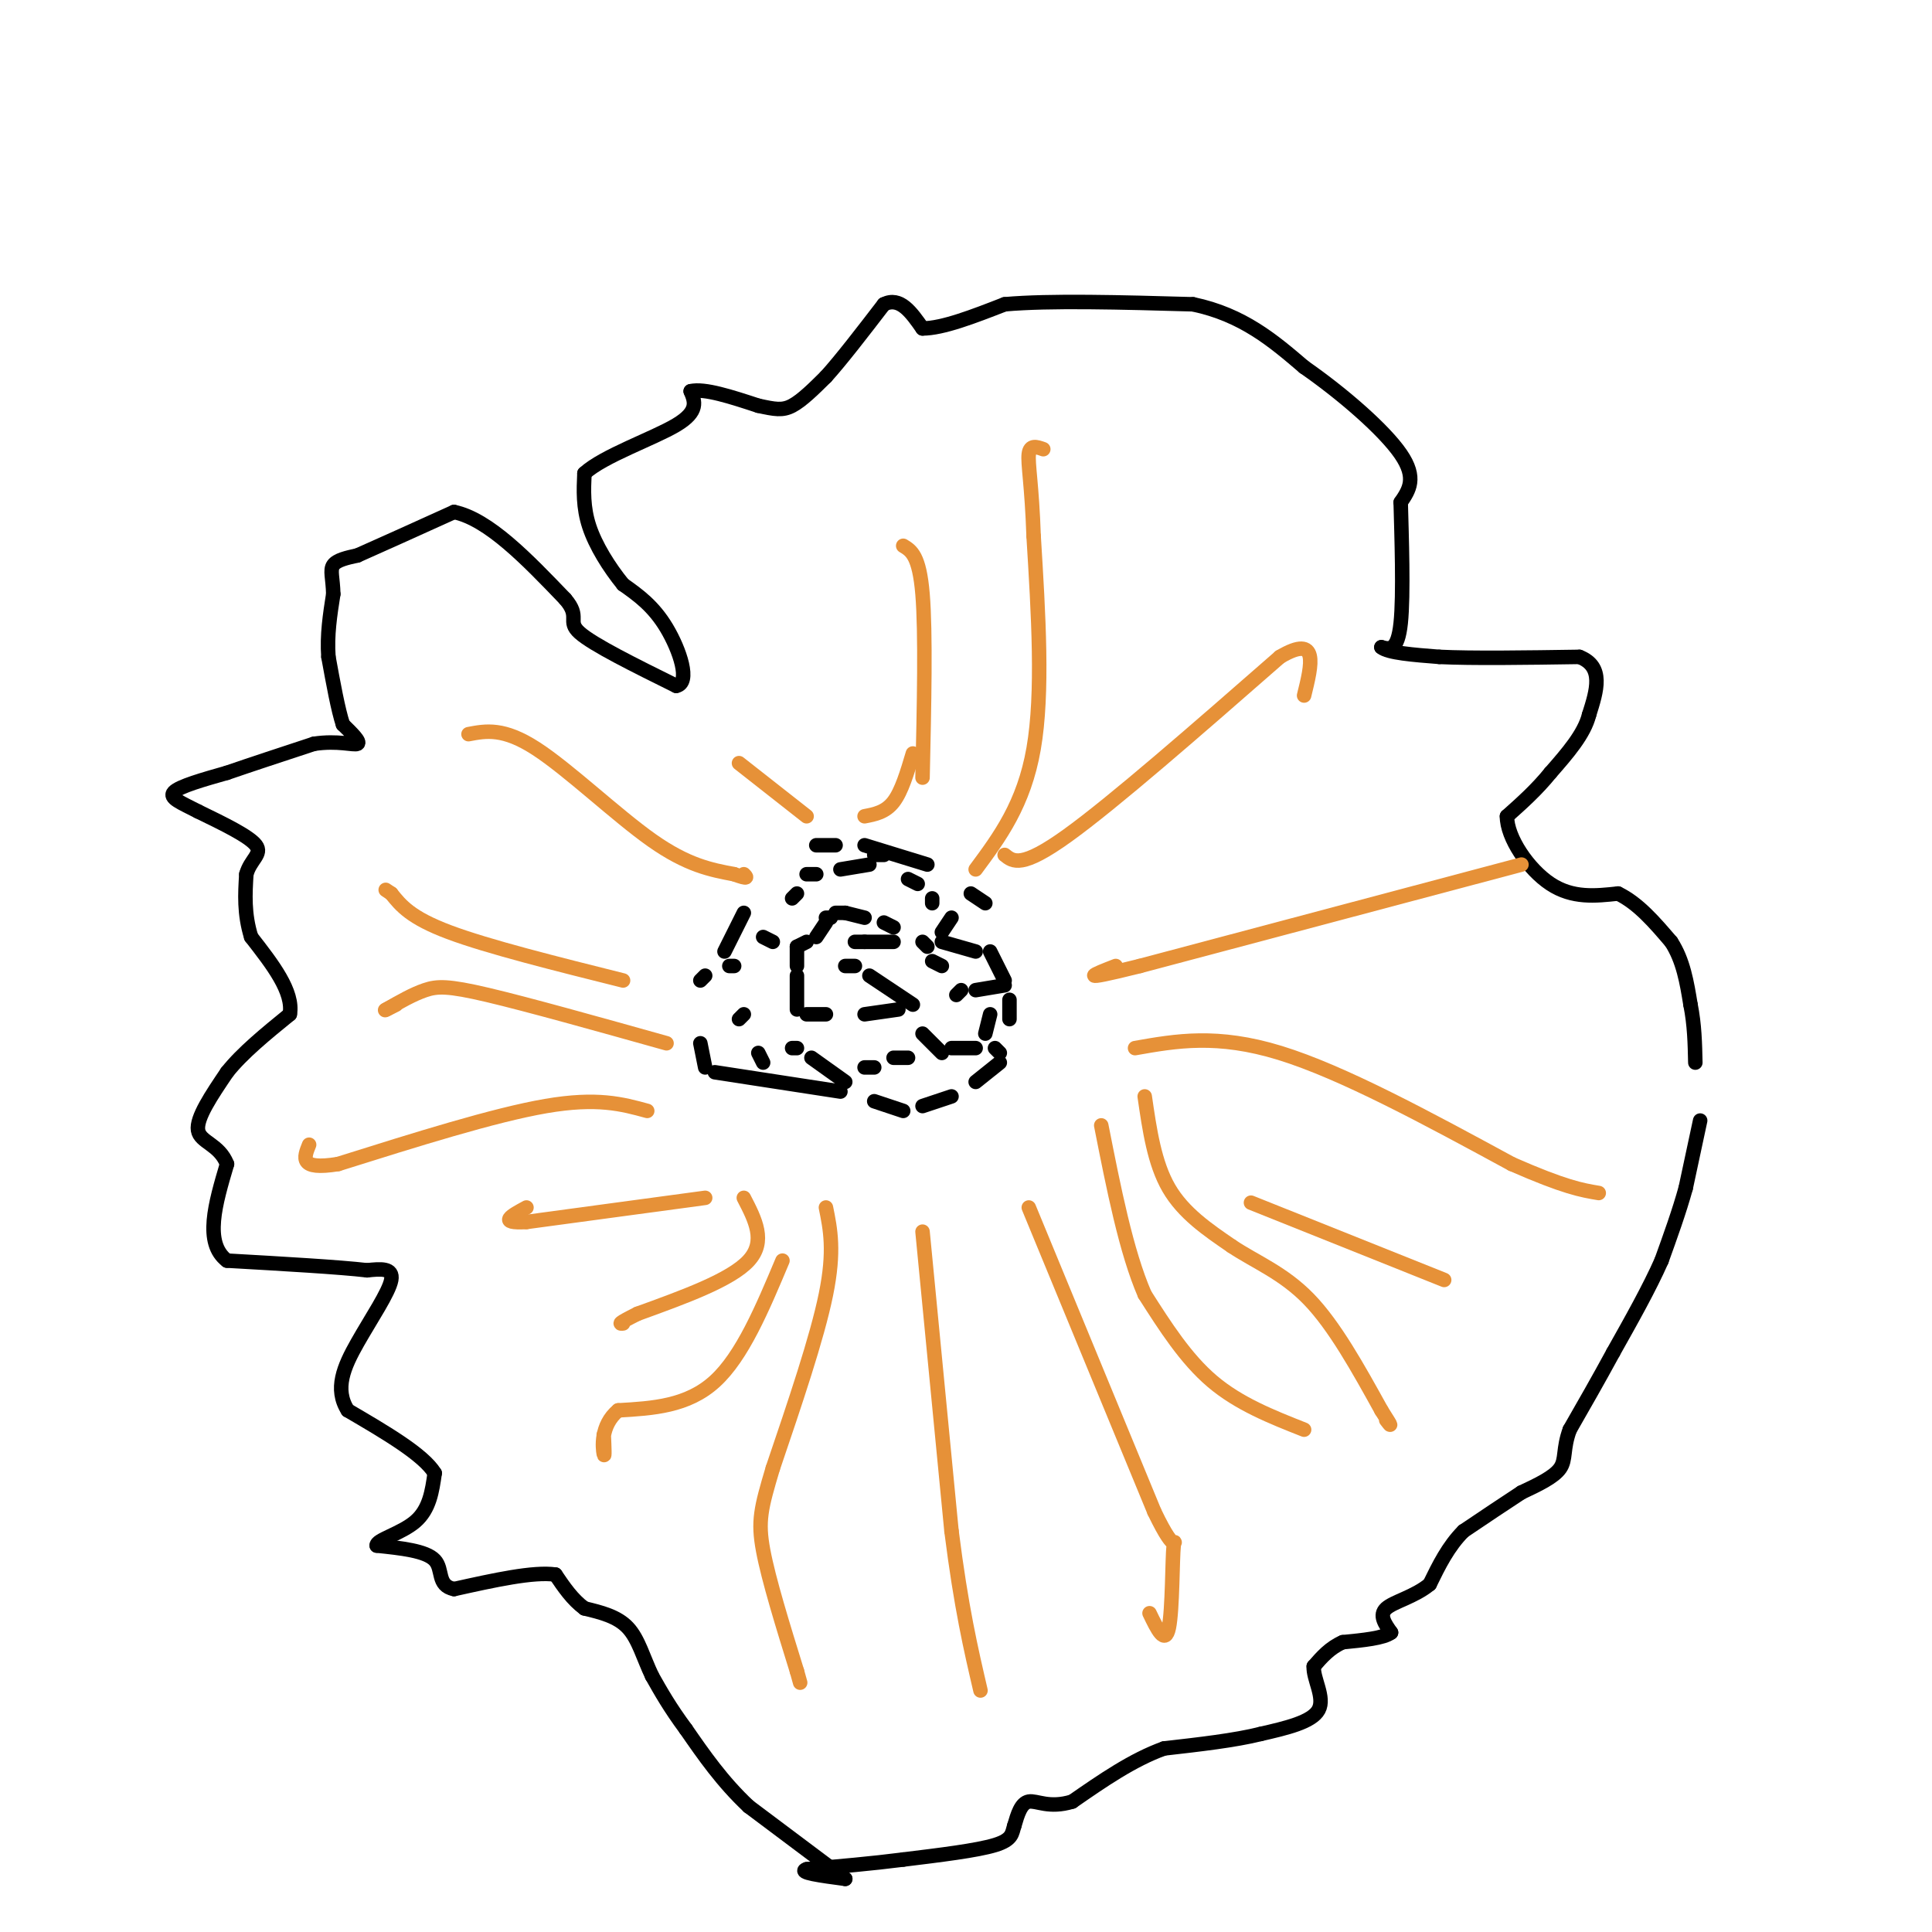 <svg viewBox='0 0 400 400' version='1.1' xmlns='http://www.w3.org/2000/svg' xmlns:xlink='http://www.w3.org/1999/xlink'><g fill='none' stroke='#000000' stroke-width='3' stroke-linecap='round' stroke-linejoin='round'><path d='M352,232c0.000,0.000 -3.000,14.000 -3,14'/><path d='M349,246c-1.333,4.833 -3.167,9.917 -5,15'/><path d='M344,261c-2.500,5.667 -6.250,12.333 -10,19'/><path d='M334,280c-3.167,5.833 -6.083,10.917 -9,16'/><path d='M325,296c-1.489,4.044 -0.711,6.156 -2,8c-1.289,1.844 -4.644,3.422 -8,5'/><path d='M315,309c-3.333,2.167 -7.667,5.083 -12,8'/><path d='M303,317c-3.167,3.167 -5.083,7.083 -7,11'/><path d='M296,328c-3.133,2.600 -7.467,3.600 -9,5c-1.533,1.400 -0.267,3.200 1,5'/><path d='M288,338c-1.500,1.167 -5.750,1.583 -10,2'/><path d='M278,340c-2.667,1.167 -4.333,3.083 -6,5'/><path d='M272,345c-0.178,2.556 2.378,6.444 1,9c-1.378,2.556 -6.689,3.778 -12,5'/><path d='M261,359c-5.333,1.333 -12.667,2.167 -20,3'/><path d='M241,362c-6.500,2.333 -12.750,6.667 -19,11'/><path d='M222,373c-4.822,1.489 -7.378,-0.289 -9,0c-1.622,0.289 -2.311,2.644 -3,5'/><path d='M210,378c-0.511,1.533 -0.289,2.867 -4,4c-3.711,1.133 -11.356,2.067 -19,3'/><path d='M187,385c-6.500,0.833 -13.250,1.417 -20,2'/><path d='M167,387c-2.000,0.667 3.000,1.333 8,2'/><path d='M175,389c0.000,0.000 -20.000,-15.000 -20,-15'/><path d='M155,374c-5.500,-5.167 -9.250,-10.583 -13,-16'/><path d='M142,358c-3.333,-4.500 -5.167,-7.750 -7,-11'/><path d='M135,347c-1.800,-3.756 -2.800,-7.644 -5,-10c-2.200,-2.356 -5.600,-3.178 -9,-4'/><path d='M121,333c-2.500,-1.833 -4.250,-4.417 -6,-7'/><path d='M115,326c-4.500,-0.667 -12.750,1.167 -21,3'/><path d='M94,329c-3.622,-0.733 -2.178,-4.067 -4,-6c-1.822,-1.933 -6.911,-2.467 -12,-3'/><path d='M78,320c-0.267,-1.133 5.067,-2.467 8,-5c2.933,-2.533 3.467,-6.267 4,-10'/><path d='M90,305c-2.333,-3.833 -10.167,-8.417 -18,-13'/><path d='M72,292c-2.810,-4.429 -0.833,-9.000 2,-14c2.833,-5.000 6.524,-10.429 7,-13c0.476,-2.571 -2.262,-2.286 -5,-2'/><path d='M76,263c-5.667,-0.667 -17.333,-1.333 -29,-2'/><path d='M47,261c-4.833,-3.667 -2.417,-11.833 0,-20'/><path d='M47,241c-1.600,-4.133 -5.600,-4.467 -6,-7c-0.400,-2.533 2.800,-7.267 6,-12'/><path d='M47,222c3.167,-4.000 8.083,-8.000 13,-12'/><path d='M60,210c0.833,-4.667 -3.583,-10.333 -8,-16'/><path d='M52,194c-1.500,-4.833 -1.250,-8.917 -1,-13'/><path d='M51,181c0.822,-3.044 3.378,-4.156 2,-6c-1.378,-1.844 -6.689,-4.422 -12,-7'/><path d='M41,168c-3.467,-1.800 -6.133,-2.800 -5,-4c1.133,-1.200 6.067,-2.600 11,-4'/><path d='M47,160c4.833,-1.667 11.417,-3.833 18,-6'/><path d='M65,154c4.933,-0.756 8.267,0.356 9,0c0.733,-0.356 -1.133,-2.178 -3,-4'/><path d='M71,150c-1.000,-3.000 -2.000,-8.500 -3,-14'/><path d='M68,136c-0.333,-4.500 0.333,-8.750 1,-13'/><path d='M69,123c-0.067,-3.267 -0.733,-4.933 0,-6c0.733,-1.067 2.867,-1.533 5,-2'/><path d='M74,115c4.167,-1.833 12.083,-5.417 20,-9'/><path d='M94,106c7.167,1.500 15.083,9.750 23,18'/><path d='M117,124c3.356,3.867 0.244,4.533 3,7c2.756,2.467 11.378,6.733 20,11'/><path d='M140,142c3.067,-0.556 0.733,-7.444 -2,-12c-2.733,-4.556 -5.867,-6.778 -9,-9'/><path d='M129,121c-2.911,-3.578 -5.689,-8.022 -7,-12c-1.311,-3.978 -1.156,-7.489 -1,-11'/><path d='M121,98c3.933,-3.622 14.267,-7.178 19,-10c4.733,-2.822 3.867,-4.911 3,-7'/><path d='M143,81c2.833,-0.667 8.417,1.167 14,3'/><path d='M157,84c3.422,0.733 4.978,1.067 7,0c2.022,-1.067 4.511,-3.533 7,-6'/><path d='M171,78c3.167,-3.500 7.583,-9.250 12,-15'/><path d='M183,63c3.333,-1.667 5.667,1.667 8,5'/><path d='M191,68c4.167,0.000 10.583,-2.500 17,-5'/><path d='M208,63c9.333,-0.833 24.167,-0.417 39,0'/><path d='M247,63c10.333,2.167 16.667,7.583 23,13'/><path d='M270,76c8.022,5.578 16.578,13.022 20,18c3.422,4.978 1.711,7.489 0,10'/><path d='M290,104c0.178,6.889 0.622,19.111 0,25c-0.622,5.889 -2.311,5.444 -4,5'/><path d='M286,134c1.333,1.167 6.667,1.583 12,2'/><path d='M298,136c6.833,0.333 17.917,0.167 29,0'/><path d='M327,136c5.167,2.000 3.583,7.000 2,12'/><path d='M329,148c-1.000,4.000 -4.500,8.000 -8,12'/><path d='M321,160c-2.833,3.500 -5.917,6.250 -9,9'/><path d='M312,169c-0.022,4.422 4.422,10.978 9,14c4.578,3.022 9.289,2.511 14,2'/><path d='M335,185c4.167,2.000 7.583,6.000 11,10'/><path d='M346,195c2.500,3.833 3.250,8.417 4,13'/><path d='M350,208c0.833,4.167 0.917,8.083 1,12'/><path d='M195,193c0.000,0.000 2.000,-3.000 2,-3'/><path d='M193,187c0.000,0.000 0.000,-1.000 0,-1'/><path d='M190,183c0.000,0.000 -2.000,-1.000 -2,-1'/><path d='M183,177c0.000,0.000 -2.000,0.000 -2,0'/><path d='M180,179c0.000,0.000 -6.000,1.000 -6,1'/><path d='M169,181c0.000,0.000 -2.000,0.000 -2,0'/><path d='M165,185c0.000,0.000 -1.000,1.000 -1,1'/><path d='M160,195c0.000,0.000 -2.000,-1.000 -2,-1'/><path d='M152,200c0.000,0.000 -1.000,0.000 -1,0'/><path d='M154,210c0.000,0.000 -1.000,1.000 -1,1'/><path d='M157,218c0.000,0.000 1.000,2.000 1,2'/><path d='M164,217c0.000,0.000 1.000,0.000 1,0'/><path d='M168,219c0.000,0.000 7.000,5.000 7,5'/><path d='M179,221c0.000,0.000 2.000,0.000 2,0'/><path d='M185,219c0.000,0.000 3.000,0.000 3,0'/><path d='M191,214c0.000,0.000 4.000,4.000 4,4'/><path d='M197,217c0.000,0.000 5.000,0.000 5,0'/><path d='M206,217c0.000,0.000 1.000,1.000 1,1'/><path d='M205,210c0.000,0.000 -1.000,4.000 -1,4'/><path d='M198,206c0.000,0.000 1.000,-1.000 1,-1'/><path d='M202,205c0.000,0.000 6.000,-1.000 6,-1'/><path d='M195,200c0.000,0.000 -2.000,-1.000 -2,-1'/><path d='M192,196c0.000,0.000 -1.000,-1.000 -1,-1'/><path d='M185,192c0.000,0.000 -2.000,-1.000 -2,-1'/><path d='M179,190c0.000,0.000 -4.000,-1.000 -4,-1'/><path d='M175,189c0.000,0.000 -2.000,0.000 -2,0'/><path d='M172,190c0.000,0.000 -1.000,0.000 -1,0'/><path d='M171,191c0.000,0.000 -2.000,3.000 -2,3'/><path d='M167,195c0.000,0.000 -2.000,1.000 -2,1'/><path d='M165,196c0.000,0.000 0.000,4.000 0,4'/><path d='M165,202c0.000,0.000 0.000,7.000 0,7'/><path d='M167,210c0.000,0.000 4.000,0.000 4,0'/><path d='M179,210c0.000,0.000 7.000,-1.000 7,-1'/><path d='M189,208c0.000,0.000 -9.000,-6.000 -9,-6'/><path d='M177,200c0.000,0.000 -2.000,0.000 -2,0'/><path d='M177,195c0.000,0.000 2.000,0.000 2,0'/><path d='M179,195c0.000,0.000 6.000,0.000 6,0'/><path d='M195,195c0.000,0.000 7.000,2.000 7,2'/><path d='M205,197c0.000,0.000 3.000,6.000 3,6'/><path d='M209,207c0.000,0.000 0.000,4.000 0,4'/><path d='M207,220c0.000,0.000 -5.000,4.000 -5,4'/><path d='M197,227c0.000,0.000 -6.000,2.000 -6,2'/><path d='M187,230c0.000,0.000 -6.000,-2.000 -6,-2'/><path d='M174,226c0.000,0.000 -26.000,-4.000 -26,-4'/><path d='M146,221c0.000,0.000 -1.000,-5.000 -1,-5'/><path d='M145,203c0.000,0.000 1.000,-1.000 1,-1'/><path d='M150,197c0.000,0.000 4.000,-8.000 4,-8'/><path d='M169,175c0.000,0.000 4.000,0.000 4,0'/><path d='M179,175c0.000,0.000 13.000,4.000 13,4'/><path d='M201,185c0.000,0.000 3.000,2.000 3,2'/></g>
<g fill='none' stroke='#e69138' stroke-width='3' stroke-linecap='round' stroke-linejoin='round'><path d='M237,227c1.000,6.917 2.000,13.833 5,19c3.000,5.167 8.000,8.583 13,12'/><path d='M255,258c4.911,3.289 10.689,5.511 16,11c5.311,5.489 10.156,14.244 15,23'/><path d='M286,292c2.667,4.167 1.833,3.083 1,2'/><path d='M270,296c-6.750,-2.667 -13.500,-5.333 -19,-10c-5.500,-4.667 -9.750,-11.333 -14,-18'/><path d='M237,268c-3.833,-8.833 -6.417,-21.917 -9,-35'/><path d='M213,250c0.000,0.000 26.000,63.000 26,63'/><path d='M239,313c4.940,10.286 4.292,4.500 4,7c-0.292,2.500 -0.226,13.286 -1,17c-0.774,3.714 -2.387,0.357 -4,-3'/><path d='M191,255c0.000,0.000 6.000,62.000 6,62'/><path d='M197,317c2.000,15.833 4.000,24.417 6,33'/><path d='M171,250c0.917,4.500 1.833,9.000 0,18c-1.833,9.000 -6.417,22.500 -11,36'/><path d='M160,304c-2.467,8.267 -3.133,10.933 -2,17c1.133,6.067 4.067,15.533 7,25'/><path d='M165,346c1.167,4.167 0.583,2.083 0,0'/><path d='M162,261c-4.167,9.917 -8.333,19.833 -14,25c-5.667,5.167 -12.833,5.583 -20,6'/><path d='M128,292c-3.778,3.111 -3.222,7.889 -3,9c0.222,1.111 0.111,-1.444 0,-4'/><path d='M146,248c0.000,0.000 -37.000,5.000 -37,5'/><path d='M109,253c-6.167,0.333 -3.083,-1.333 0,-3'/><path d='M134,230c-5.167,-1.417 -10.333,-2.833 -21,-1c-10.667,1.833 -26.833,6.917 -43,12'/><path d='M70,241c-8.167,1.333 -7.083,-1.333 -6,-4'/><path d='M138,216c-14.356,-4.022 -28.711,-8.044 -37,-10c-8.289,-1.956 -10.511,-1.844 -13,-1c-2.489,0.844 -5.244,2.422 -8,4'/><path d='M80,209c-1.000,0.500 0.500,-0.250 2,-1'/><path d='M129,203c-14.000,-3.500 -28.000,-7.000 -36,-10c-8.000,-3.000 -10.000,-5.500 -12,-8'/><path d='M81,185c-2.000,-1.333 -1.000,-0.667 0,0'/><path d='M97,152c3.622,-0.689 7.244,-1.378 14,3c6.756,4.378 16.644,13.822 24,19c7.356,5.178 12.178,6.089 17,7'/><path d='M152,181c3.167,1.167 2.583,0.583 2,0'/><path d='M167,169c0.000,0.000 -14.000,-11.000 -14,-11'/><path d='M179,169c2.167,-0.417 4.333,-0.833 6,-3c1.667,-2.167 2.833,-6.083 4,-10'/><path d='M208,177c1.750,1.417 3.500,2.833 13,-4c9.500,-6.833 26.750,-21.917 44,-37'/><path d='M265,136c8.167,-4.833 6.583,1.583 5,8'/><path d='M315,179c0.000,0.000 -79.000,21.000 -79,21'/><path d='M236,200c-14.000,3.500 -9.500,1.750 -5,0'/><path d='M235,217c8.500,-1.500 17.000,-3.000 30,1c13.000,4.000 30.500,13.500 48,23'/><path d='M313,241c11.000,4.833 14.500,5.417 18,6'/><path d='M259,249c0.000,0.000 40.000,16.000 40,16'/><path d='M202,180c5.000,-6.750 10.000,-13.500 12,-25c2.000,-11.500 1.000,-27.750 0,-44'/><path d='M214,111c-0.356,-10.578 -1.244,-15.022 -1,-17c0.244,-1.978 1.622,-1.489 3,-1'/><path d='M154,248c2.333,4.500 4.667,9.000 1,13c-3.667,4.000 -13.333,7.500 -23,11'/><path d='M132,272c-4.333,2.167 -3.667,2.083 -3,2'/><path d='M191,161c0.333,-15.000 0.667,-30.000 0,-38c-0.667,-8.000 -2.333,-9.000 -4,-10'/></g>
</svg>